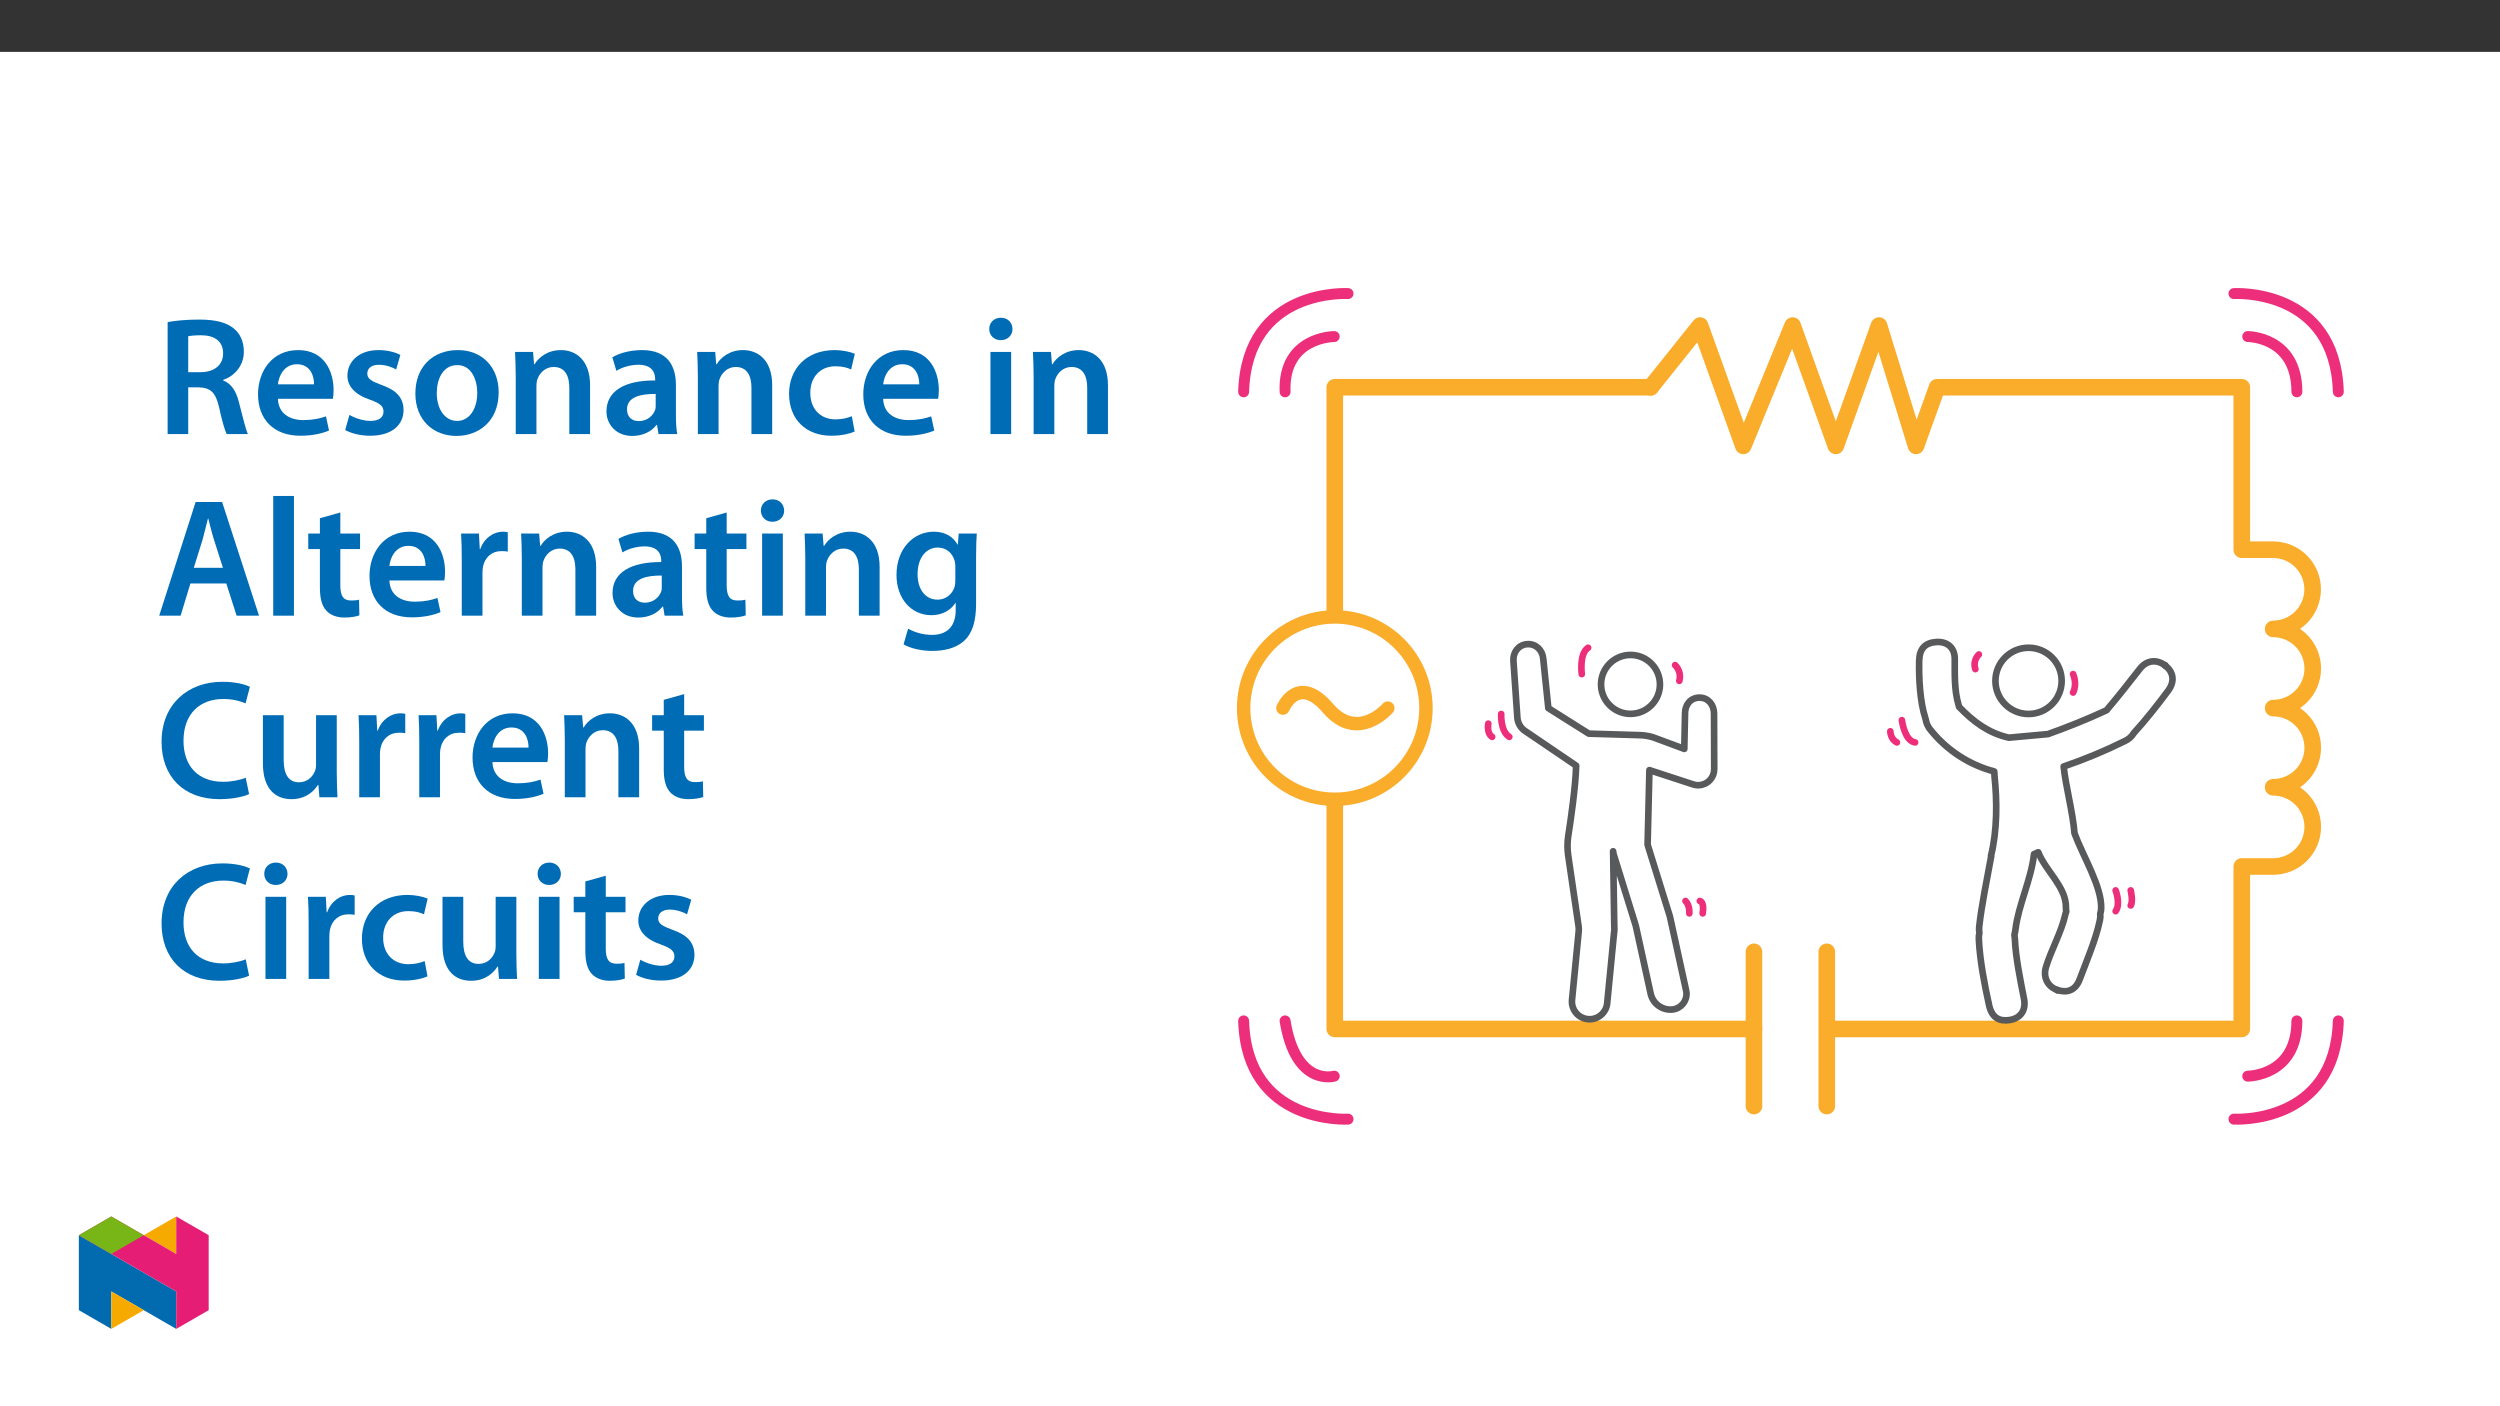 ﻿<?xml version="1.0" encoding="utf-8"?>
<svg xmlns="http://www.w3.org/2000/svg" xmlns:xlink="http://www.w3.org/1999/xlink" viewBox="0 0 960 540" version="1.1">
  <rect x="0" y="0" width="960" height="540" fill="#333333" stroke="none"/>
  <defs>
    <g>
      <symbol overflow="visible" id="glyph0-0">
        <path style="stroke:none;" d="M 0 0 L 32.375 0 L 32.375 -45.328 L 0 -45.328 Z M 16.188 -25.578 L 5.188 -42.094 L 27.188 -42.094 Z M 18.125 -22.656 L 29.141 -39.172 L 29.141 -6.156 Z M 5.188 -3.234 L 16.188 -19.75 L 27.188 -3.234 Z M 3.234 -39.172 L 14.25 -22.656 L 3.234 -6.156 Z M 3.234 -39.172 " />
      </symbol>
      <symbol overflow="visible" id="glyph0-1">
        <path style="stroke:none;" d="M 4.594 0 L 12.5 0 L 12.5 -17.938 L 16.516 -17.938 C 21.047 -17.812 23.047 -16 24.344 -10.297 C 25.516 -4.859 26.609 -1.297 27.266 0 L 35.422 0 C 34.578 -1.688 33.406 -6.734 31.984 -12.172 C 30.953 -16.375 29.078 -19.422 25.906 -20.594 L 25.906 -20.781 C 30.047 -22.203 33.859 -26.031 33.859 -31.656 C 33.859 -35.422 32.5 -38.469 30.109 -40.469 C 27.125 -42.922 22.922 -43.969 16.641 -43.969 C 12.047 -43.969 7.641 -43.578 4.594 -43 Z M 12.5 -37.562 C 13.281 -37.75 14.891 -37.938 17.422 -37.938 C 22.594 -37.938 25.906 -35.672 25.906 -30.953 C 25.906 -26.609 22.594 -23.766 17.219 -23.766 L 12.5 -23.766 Z M 12.5 -37.562 " />
      </symbol>
      <symbol overflow="visible" id="glyph0-2">
        <path style="stroke:none;" d="M 31.016 -13.531 C 31.141 -14.25 31.281 -15.406 31.281 -16.906 C 31.281 -23.828 27.906 -32.25 17.672 -32.25 C 7.578 -32.25 2.266 -24.016 2.266 -15.281 C 2.266 -5.641 8.281 0.641 18.516 0.641 C 23.047 0.641 26.812 -0.188 29.531 -1.359 L 28.359 -6.797 C 25.906 -5.953 23.312 -5.375 19.625 -5.375 C 14.5 -5.375 10.094 -7.828 9.906 -13.531 Z M 9.906 -19.094 C 10.234 -22.344 12.297 -26.812 17.219 -26.812 C 22.531 -26.812 23.828 -22.016 23.766 -19.094 Z M 9.906 -19.094 " />
      </symbol>
      <symbol overflow="visible" id="glyph0-3">
        <path style="stroke:none;" d="M 2.328 -1.547 C 4.656 -0.266 8.094 0.641 11.906 0.641 C 20.266 0.641 24.734 -3.5 24.734 -9.266 C 24.672 -13.922 22.078 -16.828 16.312 -18.844 C 12.297 -20.328 10.812 -21.234 10.812 -23.25 C 10.812 -25.188 12.375 -26.609 15.219 -26.609 C 18 -26.609 20.594 -25.578 21.891 -24.797 L 23.5 -30.375 C 21.625 -31.406 18.578 -32.25 15.094 -32.25 C 7.766 -32.25 3.172 -27.969 3.172 -22.406 C 3.172 -18.641 5.703 -15.281 11.844 -13.203 C 15.734 -11.781 17.031 -10.75 17.031 -8.609 C 17.031 -6.547 15.469 -5.047 11.984 -5.047 C 9.125 -5.047 5.703 -6.281 3.953 -7.375 Z M 2.328 -1.547 " />
      </symbol>
      <symbol overflow="visible" id="glyph0-4">
        <path style="stroke:none;" d="M 18.578 -32.25 C 9.062 -32.25 2.266 -25.906 2.266 -15.547 C 2.266 -5.375 9.188 0.719 18.062 0.719 C 26.094 0.719 34.25 -4.469 34.25 -16.062 C 34.25 -25.641 27.969 -32.25 18.578 -32.25 Z M 18.391 -26.484 C 23.828 -26.484 26.031 -20.781 26.031 -15.859 C 26.031 -9.453 22.859 -5.047 18.328 -5.047 C 13.531 -5.047 10.484 -9.641 10.484 -15.734 C 10.484 -20.984 12.75 -26.484 18.391 -26.484 Z M 18.391 -26.484 " />
      </symbol>
      <symbol overflow="visible" id="glyph0-5">
        <path style="stroke:none;" d="M 4.281 0 L 12.234 0 L 12.234 -18.578 C 12.234 -19.484 12.375 -20.469 12.625 -21.109 C 13.469 -23.5 15.672 -25.766 18.844 -25.766 C 23.188 -25.766 24.859 -22.344 24.859 -17.812 L 24.859 0 L 32.828 0 L 32.828 -18.719 C 32.828 -28.688 27.125 -32.25 21.625 -32.25 C 16.375 -32.25 12.953 -29.266 11.531 -26.812 L 11.328 -26.812 L 10.938 -31.531 L 4.016 -31.531 C 4.141 -28.812 4.281 -25.766 4.281 -22.141 Z M 4.281 0 " />
      </symbol>
      <symbol overflow="visible" id="glyph0-6">
        <path style="stroke:none;" d="M 28.75 -18.906 C 28.75 -25.828 25.828 -32.25 15.734 -32.25 C 10.75 -32.25 6.672 -30.891 4.344 -29.469 L 5.891 -24.281 C 8.031 -25.641 11.266 -26.609 14.375 -26.609 C 19.938 -26.609 20.781 -23.188 20.781 -21.109 L 20.781 -20.594 C 9.125 -20.656 2.078 -16.578 2.078 -8.672 C 2.078 -3.891 5.641 0.719 11.984 0.719 C 16.125 0.719 19.422 -1.031 21.297 -3.5 L 21.5 -3.5 L 22.078 0 L 29.266 0 C 28.875 -1.938 28.75 -4.734 28.75 -7.578 Z M 20.984 -11.078 C 20.984 -10.484 20.984 -9.906 20.781 -9.328 C 20 -7.062 17.734 -4.984 14.5 -4.984 C 11.984 -4.984 9.969 -6.406 9.969 -9.516 C 9.969 -14.312 15.344 -15.469 20.984 -15.406 Z M 20.984 -11.078 " />
      </symbol>
      <symbol overflow="visible" id="glyph0-7">
        <path style="stroke:none;" d="M 26.359 -6.859 C 24.797 -6.219 22.797 -5.641 20.078 -5.641 C 14.641 -5.641 10.422 -9.328 10.422 -15.797 C 10.359 -21.562 13.984 -26.031 20.078 -26.031 C 22.922 -26.031 24.797 -25.453 26.094 -24.797 L 27.516 -30.828 C 25.703 -31.594 22.734 -32.25 19.812 -32.25 C 8.734 -32.25 2.266 -24.922 2.266 -15.469 C 2.266 -5.703 8.672 0.641 18.516 0.641 C 22.469 0.641 25.766 -0.188 27.453 -0.969 Z M 26.359 -6.859 " />
      </symbol>
      <symbol overflow="visible" id="glyph0-8">
        <path style="stroke:none;" d="M 12.234 0 L 12.234 -31.531 L 4.281 -31.531 L 4.281 0 Z M 8.281 -44.672 C 5.641 -44.672 3.812 -42.797 3.812 -40.344 C 3.812 -38.016 5.562 -36.062 8.219 -36.062 C 11 -36.062 12.75 -38.016 12.75 -40.344 C 12.688 -42.797 11 -44.672 8.281 -44.672 Z M 8.281 -44.672 " />
      </symbol>
      <symbol overflow="visible" id="glyph0-9">
        <path style="stroke:none;" d="M 27.125 -12.375 L 31.078 0 L 39.688 0 L 25.516 -43.641 L 15.344 -43.641 L 1.359 0 L 9.578 0 L 13.344 -12.375 Z M 14.641 -18.391 L 18 -29.141 C 18.719 -31.734 19.422 -34.766 20.078 -37.297 L 20.203 -37.297 C 20.844 -34.766 21.562 -31.797 22.406 -29.141 L 25.828 -18.391 Z M 14.641 -18.391 " />
      </symbol>
      <symbol overflow="visible" id="glyph0-10">
        <path style="stroke:none;" d="M 4.281 0 L 12.234 0 L 12.234 -45.969 L 4.281 -45.969 Z M 4.281 0 " />
      </symbol>
      <symbol overflow="visible" id="glyph0-11">
        <path style="stroke:none;" d="M 5.562 -37.422 L 5.562 -31.531 L 1.094 -31.531 L 1.094 -25.578 L 5.562 -25.578 L 5.562 -10.75 C 5.562 -6.609 6.344 -3.688 8.094 -1.875 C 9.578 -0.266 11.984 0.719 14.953 0.719 C 17.422 0.719 19.547 0.328 20.719 -0.125 L 20.594 -6.156 C 19.688 -5.891 18.906 -5.828 17.484 -5.828 C 14.438 -5.828 13.406 -7.766 13.406 -11.656 L 13.406 -25.578 L 20.984 -25.578 L 20.984 -31.531 L 13.406 -31.531 L 13.406 -39.625 Z M 5.562 -37.422 " />
      </symbol>
      <symbol overflow="visible" id="glyph0-12">
        <path style="stroke:none;" d="M 4.281 0 L 12.234 0 L 12.234 -16.375 C 12.234 -17.219 12.297 -18.062 12.438 -18.781 C 13.141 -22.406 15.797 -24.797 19.547 -24.797 C 20.531 -24.797 21.234 -24.734 21.953 -24.609 L 21.953 -32.047 C 21.297 -32.188 20.844 -32.25 20.078 -32.25 C 16.641 -32.25 12.953 -29.984 11.391 -25.578 L 11.203 -25.578 L 10.875 -31.531 L 4.016 -31.531 C 4.203 -28.75 4.281 -25.641 4.281 -21.375 Z M 4.281 0 " />
      </symbol>
      <symbol overflow="visible" id="glyph0-13">
        <path style="stroke:none;" d="M 32.828 -22.469 C 32.828 -26.812 32.953 -29.391 33.094 -31.531 L 26.156 -31.531 L 25.828 -27.328 L 25.703 -27.328 C 24.219 -29.922 21.438 -32.25 16.578 -32.25 C 9 -32.25 2.266 -25.969 2.266 -15.609 C 2.266 -6.672 7.828 -0.188 15.672 -0.188 C 19.875 -0.188 23.047 -2.078 24.859 -4.859 L 25 -4.859 L 25 -2.141 C 25 4.656 21.109 7.375 15.922 7.375 C 12.109 7.375 8.734 6.156 6.734 4.984 L 4.984 11 C 7.703 12.625 11.984 13.531 16 13.531 C 20.328 13.531 24.922 12.625 28.172 9.719 C 31.469 6.734 32.828 2 32.828 -4.594 Z M 24.859 -13.797 C 24.859 -12.891 24.797 -11.781 24.547 -11 C 23.641 -8.094 21.047 -6.156 18.062 -6.156 C 13.078 -6.156 10.359 -10.484 10.359 -15.859 C 10.359 -22.281 13.656 -26.156 18.125 -26.156 C 21.5 -26.156 23.766 -23.953 24.609 -21.047 C 24.797 -20.391 24.859 -19.688 24.859 -18.906 Z M 24.859 -13.797 " />
      </symbol>
      <symbol overflow="visible" id="glyph0-14">
        <path style="stroke:none;" d="M 34.578 -7.516 C 32.438 -6.609 29.078 -5.953 25.906 -5.953 C 16.25 -5.953 10.688 -12.047 10.688 -21.688 C 10.688 -32.188 17.094 -37.75 25.969 -37.75 C 29.531 -37.75 32.438 -36.969 34.516 -36.062 L 36.188 -42.406 C 34.578 -43.25 30.891 -44.359 25.641 -44.359 C 12.297 -44.359 2.266 -35.672 2.266 -21.297 C 2.266 -7.969 10.688 0.719 24.547 0.719 C 29.844 0.719 34 -0.328 35.875 -1.234 Z M 34.578 -7.516 " />
      </symbol>
      <symbol overflow="visible" id="glyph0-15">
        <path style="stroke:none;" d="M 32.5 -31.531 L 24.547 -31.531 L 24.547 -12.5 C 24.547 -11.594 24.406 -10.688 24.094 -10.031 C 23.312 -7.969 21.234 -5.766 18 -5.766 C 13.797 -5.766 12.109 -9.125 12.109 -14.375 L 12.109 -31.531 L 4.141 -31.531 L 4.141 -13.016 C 4.141 -2.719 9.391 0.719 15.094 0.719 C 20.781 0.719 23.891 -2.531 25.25 -4.734 L 25.453 -4.734 L 25.828 0 L 32.766 0 C 32.641 -2.594 32.5 -5.703 32.5 -9.453 Z M 32.5 -31.531 " />
      </symbol>
    </g>
    <clipPath id="clip1">
      <path d="M 474.977 234 L 551 234 L 551 310 L 474.977 310 Z M 474.977 234 " />
    </clipPath>
    <clipPath id="clip2">
      <path d="M 855 110.602 L 900.016 110.602 L 900.016 153 L 855 153 Z M 855 110.602 " />
    </clipPath>
    <clipPath id="clip3">
      <path d="M 475 110.602 L 520 110.602 L 520 153 L 475 153 Z M 475 110.602 " />
    </clipPath>
    <clipPath id="clip4">
      <path d="M 475 389 L 520 389 L 520 431.871 L 475 431.871 Z M 475 389 " />
    </clipPath>
    <clipPath id="clip5">
      <path d="M 855 389 L 900.016 389 L 900.016 431.871 L 855 431.871 Z M 855 389 " />
    </clipPath>
    <clipPath id="clip6">
      <path d="M 30.277 474 L 68 474 L 68 510.301 L 30.277 510.301 Z M 30.277 474 " />
    </clipPath>
    <clipPath id="clip7">
      <path d="M 42 495 L 56 495 L 56 510.301 L 42 510.301 Z M 42 495 " />
    </clipPath>
    <clipPath id="clip8">
      <path d="M 55 467.125 L 68 467.125 L 68 482 L 55 482 Z M 55 467.125 " />
    </clipPath>
    <clipPath id="clip9">
      <path d="M 30.277 467.125 L 80.133 467.125 L 80.133 510.301 L 30.277 510.301 Z M 30.277 467.125 " />
    </clipPath>
    <clipPath id="clip10">
      <path d="M 30.277 467.125 L 56 467.125 L 56 482 L 30.277 482 Z M 30.277 467.125 " />
    </clipPath>
  </defs>
  <g id="surface1">
    <path style=" stroke:none;fill-rule:nonzero;fill:rgb(100%,100%,100%);fill-opacity:1;" d="M 0 559.926 L 960 559.926 L 960 19.926 L 0 19.926 Z M 0 559.926 " />
    <path style="fill:none;stroke-width:7.5;stroke-linecap:round;stroke-linejoin:round;stroke:rgb(98%,67.499%,16.899%);stroke-opacity:1;stroke-miterlimit:4;" d="M 0.001 0 L 22.299 27.873 L 41.812 -26.479 L 64.109 27.873 L 83.622 -26.479 L 103.135 27.873 L 119.854 -26.479 L 129.381 0 " transform="matrix(0.85,0,0,-0.85,633.878,148.707)" />
    <path style="fill:none;stroke-width:7.5;stroke-linecap:round;stroke-linejoin:round;stroke:rgb(98%,67.499%,16.899%);stroke-opacity:1;stroke-miterlimit:4;" d="M 0.001 0.002 L -142.724 0.002 L -142.724 -289.888 L 46.637 -289.888 " transform="matrix(0.85,0,0,-0.85,633.878,148.709)" />
    <path style="fill:none;stroke-width:7.5;stroke-linecap:round;stroke-linejoin:round;stroke:rgb(98%,67.499%,16.899%);stroke-opacity:1;stroke-miterlimit:4;" d="M 0.001 -0 L 0.001 -69.683 " transform="matrix(0.85,0,0,-0.85,673.518,365.496)" />
    <path style="fill:none;stroke-width:7.5;stroke-linecap:round;stroke-linejoin:round;stroke:rgb(98%,67.499%,16.899%);stroke-opacity:1;stroke-miterlimit:4;" d="M -0.002 -0 L -0.002 -69.683 " transform="matrix(0.85,0,0,-0.85,701.49,365.496)" />
    <path style=" stroke:none;fill-rule:nonzero;fill:rgb(100%,100%,100%);fill-opacity:1;" d="M 512.562 236.906 C 531.895 236.906 547.566 252.578 547.566 271.91 C 547.566 291.242 531.895 306.914 512.562 306.914 C 493.23 306.914 477.559 291.242 477.559 271.91 C 477.559 252.578 493.23 236.906 512.562 236.906 " />
    <g clip-path="url(#clip1)" clip-rule="nonzero">
      <path style="fill:none;stroke-width:6.072;stroke-linecap:round;stroke-linejoin:round;stroke:rgb(98%,67.499%,16.899%);stroke-opacity:1;stroke-miterlimit:4;" d="M 0.001 -0 C 22.745 -0 41.183 -18.438 41.183 -41.181 C 41.183 -63.925 22.745 -82.362 0.001 -82.362 C -22.742 -82.362 -41.18 -63.925 -41.18 -41.181 C -41.18 -18.438 -22.742 -0 0.001 -0 Z M 0.001 -0 " transform="matrix(0.85,0,0,-0.85,512.561,236.906)" />
    </g>
    <path style="fill:none;stroke-width:6.072;stroke-linecap:round;stroke-linejoin:round;stroke:rgb(98%,67.499%,16.899%);stroke-opacity:1;stroke-miterlimit:4;" d="M 0.002 -0 C 0.002 -0 6.771 15.795 20.31 -0 C 33.848 -15.795 47.387 -0 47.387 -0 " transform="matrix(0.85,0,0,-0.85,492.635,271.91)" />
    <path style="fill:none;stroke-width:7.5;stroke-linecap:round;stroke-linejoin:round;stroke:rgb(98%,67.499%,16.899%);stroke-opacity:1;stroke-miterlimit:4;" d="M -0.001 -0.002 L 184.484 -0.002 L 184.484 73.389 L 198.652 73.389 C 208.533 73.389 216.543 81.4 216.543 91.276 C 216.543 101.156 208.533 109.166 198.652 109.166 C 208.533 109.166 216.543 117.176 216.543 127.057 C 216.543 136.933 208.533 144.943 198.652 144.943 C 208.533 144.943 216.543 152.953 216.543 162.829 C 216.543 172.709 208.533 180.719 198.652 180.719 C 208.533 180.742 216.52 188.771 216.497 198.651 C 216.474 208.495 208.496 216.473 198.652 216.496 L 184.484 216.496 L 184.484 289.888 L 48.473 289.888 " transform="matrix(0.85,0,0,-0.85,704.032,395.112)" />
    <path style="fill:none;stroke-width:4.941;stroke-linecap:round;stroke-linejoin:round;stroke:rgb(92.899%,17.999%,47.8%);stroke-opacity:1;stroke-miterlimit:4;" d="M 0 0 C 0 0 22.192 0 22.192 -24.968 " transform="matrix(0.85,0,0,-0.85,863.136,129.235)" />
    <g clip-path="url(#clip2)" clip-rule="nonzero">
      <path style="fill:none;stroke-width:4.941;stroke-linecap:round;stroke-linejoin:round;stroke:rgb(92.899%,17.999%,47.8%);stroke-opacity:1;stroke-miterlimit:4;" d="M 0.001 -0.002 C 0.001 -0.002 45.773 2.774 47.156 -44.386 " transform="matrix(0.85,0,0,-0.85,857.831,112.729)" />
    </g>
    <path style="fill:none;stroke-width:4.941;stroke-linecap:round;stroke-linejoin:round;stroke:rgb(92.899%,17.999%,47.8%);stroke-opacity:1;stroke-miterlimit:4;" d="M -0.002 0 C -0.002 0 -23.177 0 -22.194 -24.968 " transform="matrix(0.85,0,0,-0.85,512.337,129.235)" />
    <g clip-path="url(#clip3)" clip-rule="nonzero">
      <path style="fill:none;stroke-width:4.941;stroke-linecap:round;stroke-linejoin:round;stroke:rgb(92.899%,17.999%,47.8%);stroke-opacity:1;stroke-miterlimit:4;" d="M -0.002 -0.002 C -0.002 -0.002 -45.769 2.774 -47.157 -44.386 " transform="matrix(0.85,0,0,-0.85,517.642,112.729)" />
    </g>
    <path style="fill:none;stroke-width:4.941;stroke-linecap:round;stroke-linejoin:round;stroke:rgb(92.899%,17.999%,47.8%);stroke-opacity:1;stroke-miterlimit:4;" d="M -0.002 -0.001 C -0.002 -0.001 -17.336 -5.052 -22.194 24.967 " transform="matrix(0.85,0,0,-0.85,512.337,413.241)" />
    <g clip-path="url(#clip4)" clip-rule="nonzero">
      <path style="fill:none;stroke-width:4.941;stroke-linecap:round;stroke-linejoin:round;stroke:rgb(92.899%,17.999%,47.8%);stroke-opacity:1;stroke-miterlimit:4;" d="M -0.002 0.001 C -0.002 0.001 -45.769 -2.775 -47.157 44.385 " transform="matrix(0.85,0,0,-0.85,517.642,429.747)" />
    </g>
    <path style="fill:none;stroke-width:4.941;stroke-linecap:round;stroke-linejoin:round;stroke:rgb(92.899%,17.999%,47.8%);stroke-opacity:1;stroke-miterlimit:4;" d="M 0 -0.001 C 0 -0.001 22.192 -0.001 22.192 24.967 " transform="matrix(0.85,0,0,-0.85,863.136,413.241)" />
    <g clip-path="url(#clip5)" clip-rule="nonzero">
      <path style="fill:none;stroke-width:4.941;stroke-linecap:round;stroke-linejoin:round;stroke:rgb(92.899%,17.999%,47.8%);stroke-opacity:1;stroke-miterlimit:4;" d="M 0.001 0.001 C 0.001 0.001 45.773 -2.775 47.156 44.385 " transform="matrix(0.85,0,0,-0.85,857.831,429.747)" />
    </g>
    <path style="fill:none;stroke-width:3;stroke-linecap:round;stroke-linejoin:round;stroke:rgb(34.499%,34.9%,35.699%);stroke-opacity:1;stroke-miterlimit:4;" d="M 0 0.001 L 0.009 0.024 Z M 0 0.001 " transform="matrix(0.85,0,0,-0.85,831.41,255.548)" />
    <path style="fill:none;stroke-width:3;stroke-linecap:round;stroke-linejoin:round;stroke:rgb(34.499%,34.9%,35.699%);stroke-opacity:1;stroke-miterlimit:4;" d="M -0.002 0.001 C -9.244 2.088 -16.077 7.267 -22.465 13.921 C -22.529 14.211 -22.608 14.51 -22.695 14.808 C -24.708 21.555 -24.377 28.719 -24.418 35.741 C -24.45 40.875 -28.063 43.581 -32.87 43.209 C -37.672 42.832 -40.388 40.378 -40.498 34.611 C -40.654 26.729 -40.14 16.219 -37.658 8.655 C -37.64 8.595 -37.617 8.535 -37.594 8.476 C -37.295 6.458 -36.394 4.574 -35.011 3.076 C -27.704 -5.881 -17.755 -12.301 -6.578 -15.27 C -6.574 -16.019 -6.528 -16.777 -6.445 -17.554 C -5.282 -28.477 -5.181 -41.874 -8.067 -53.473 C -8.021 -53.482 -7.98 -53.482 -7.938 -53.491 C -9.841 -63.937 -12.309 -75.716 -13.366 -85.352 C -13.476 -86.29 -13.453 -87.241 -13.288 -88.17 C -13.508 -89.148 -13.591 -90.155 -13.531 -91.157 C -13.067 -100.711 -10.953 -111.602 -8.917 -120.83 C -7.663 -126.511 -4.299 -128.312 0.458 -127.545 C 5.21 -126.777 7.889 -123.261 6.878 -118.022 C 5.228 -109.507 3.105 -99.525 2.737 -90.826 C 2.714 -90.224 2.645 -89.622 2.539 -89.024 C 2.76 -88.28 2.912 -87.517 2.999 -86.74 C 4.313 -75.601 10.136 -64.07 11.391 -52.595 C 12.921 -52.25 11.8 -52.186 13.321 -51.782 C 16.694 -60.32 25.949 -67.439 25.812 -76.69 C 25.798 -77.306 25.844 -77.917 25.954 -78.519 C 25.761 -79.006 25.605 -79.511 25.494 -80.031 C 23.812 -87.692 19.116 -95.982 16.804 -103.565 C 15.38 -108.234 17.512 -112.503 21.947 -113.988 C 26.381 -115.477 30.168 -114.19 32.075 -109.061 C 35.182 -100.729 39.387 -91.06 41.165 -82.356 C 41.363 -81.446 41.409 -80.513 41.299 -79.59 C 41.547 -78.831 41.694 -78.041 41.721 -77.241 C 42.158 -67.416 33.38 -53.363 29.686 -43.211 C 28.858 -33.298 25.766 -22.324 24.782 -13.022 C 34.263 -9.801 43.514 -5.95 52.475 -1.492 C 54.171 -0.729 55.586 0.544 56.524 2.152 C 56.556 2.18 56.584 2.207 56.611 2.239 C 61.639 7.708 67.567 15.24 71.988 21.21 C 75.219 25.58 74.29 29.767 70.623 32.612 C 66.951 35.456 62.388 35.162 59.226 31.137 C 54.906 25.626 49.231 18.342 44.713 13.067 C 44.525 12.846 44.35 12.621 44.185 12.396 C 35.89 8.503 26.354 4.694 17.719 1.61 Z M -0.002 0.001 " transform="matrix(0.85,0,0,-0.85,771.38,283.267)" />
    <path style="fill:none;stroke-width:3;stroke-linecap:round;stroke-linejoin:round;stroke:rgb(34.499%,34.9%,35.699%);stroke-opacity:1;stroke-miterlimit:4;" d="M -0 -0 L 0.036 0.092 Z M -0 -0 " transform="matrix(0.85,0,0,-0.85,831.418,255.527)" />
    <path style="fill:none;stroke-width:3;stroke-linecap:round;stroke-linejoin:round;stroke:rgb(34.499%,34.9%,35.699%);stroke-opacity:1;stroke-miterlimit:4;" d="M 0.002 -0.002 L -0.039 -0.057 Z M 0.002 -0.002 " transform="matrix(0.85,0,0,-0.85,789.998,380.213)" />
    <path style="fill:none;stroke-width:3;stroke-linecap:round;stroke-linejoin:round;stroke:rgb(34.499%,34.9%,35.699%);stroke-opacity:1;stroke-miterlimit:4;" d="M -0.002 0.001 L -0.02 -0.027 Z M -0.002 0.001 " transform="matrix(0.85,0,0,-0.85,790.036,380.157)" />
    <path style="fill:none;stroke-width:3;stroke-linecap:round;stroke-linejoin:round;stroke:rgb(34.499%,34.9%,35.699%);stroke-opacity:1;stroke-miterlimit:4;" d="M 0.001 0 C 8.264 0 14.959 -6.7 14.959 -14.958 C 14.959 -23.221 8.264 -29.921 0.001 -29.921 C -8.262 -29.921 -14.962 -23.221 -14.962 -14.958 C -14.962 -6.7 -8.262 0 0.001 0 Z M 0.001 0 " transform="matrix(0.85,0,0,-0.85,778.964,248.735)" />
    <path style="fill:none;stroke-width:3;stroke-linecap:round;stroke-linejoin:round;stroke:rgb(34.499%,34.9%,35.699%);stroke-opacity:1;stroke-miterlimit:4;" d="M 0.002 -0.002 C 5.319 5.071 13.743 4.864 18.812 -0.457 C 23.881 -5.779 23.678 -14.203 18.357 -19.272 C 13.035 -24.34 4.611 -24.134 -0.458 -18.812 C -5.526 -13.49 -5.324 -5.071 0.002 -0.002 Z M 0.002 -0.002 " transform="matrix(0.85,0,0,-0.85,618.311,254.619)" />
    <path style="fill:none;stroke-width:3;stroke-linecap:round;stroke-linejoin:round;stroke:rgb(34.499%,34.9%,35.699%);stroke-opacity:1;stroke-miterlimit:4;" d="M 0.001 0.001 C 0.111 -0.767 0.134 -1.548 0.056 -2.32 L -2.963 -33.221 C -3.395 -37.605 -0.188 -41.507 4.197 -41.939 C 8.581 -42.366 12.483 -39.158 12.915 -34.774 L 16.026 -2.931 C 16.044 -2.743 16.072 -2.559 16.099 -2.371 C 16.173 -1.833 16.196 -1.291 16.159 -0.749 C 16.145 -0.528 16.131 -0.312 16.127 -0.096 L 15.603 33.902 L 15.608 33.902 C 15.631 33.392 15.722 32.882 15.874 32.39 L 25.842 0.267 L 25.846 0.244 L 32.611 -30.629 C 33.673 -35.027 37.79 -37.987 42.299 -37.591 C 46.191 -37.247 49.068 -33.814 48.728 -29.921 C 48.696 -29.572 48.641 -29.223 48.558 -28.878 L 41.43 3.659 C 41.421 3.691 41.412 3.723 41.407 3.755 C 41.347 4.086 41.269 4.408 41.173 4.729 L 31.182 36.871 L 32 70.561 L 51.559 64.169 C 55.327 62.818 59.482 64.775 60.833 68.544 C 61.108 69.302 61.251 70.102 61.26 70.906 C 61.269 71.048 61.274 71.195 61.274 71.342 L 61.196 96.136 C 61.173 100.088 58.553 103.337 54.601 103.314 C 50.649 103.291 48.066 100.134 48.094 96.182 L 47.754 80.157 L 33.742 85.354 C 31.807 85.961 29.794 86.301 27.763 86.356 L 4.619 87.041 L -13.662 98.562 L -15.969 120.887 C -16.304 124.826 -19.365 127.79 -23.299 127.455 C -27.237 127.119 -29.756 123.7 -29.42 119.762 L -27.642 94.072 C -27.426 91.866 -26.3 89.849 -24.535 88.502 L -1.097 72.583 C -1.355 63.006 -3.492 48.282 -4.641 40.979 C -5.109 37.992 -5.128 34.955 -4.687 31.967 Z M 0.001 0.001 " transform="matrix(0.85,0,0,-0.85,606.175,355.704)" />
    <path style="fill:none;stroke-width:3;stroke-linecap:round;stroke-linejoin:round;stroke:rgb(92.899%,17.999%,47.8%);stroke-opacity:1;stroke-miterlimit:4;" d="M -0.001 -0.002 C -0.001 -0.002 -1.269 9.24 2.853 11.91 " transform="matrix(0.85,0,0,-0.85,607.411,258.858)" />
    <path style="fill:none;stroke-width:3;stroke-linecap:round;stroke-linejoin:round;stroke:rgb(92.899%,17.999%,47.8%);stroke-opacity:1;stroke-miterlimit:4;" d="M 0 0.001 C 1.889 -1.842 2.615 -4.572 1.903 -7.109 " transform="matrix(0.85,0,0,-0.85,643.238,255.407)" />
    <path style="fill:none;stroke-width:3;stroke-linecap:round;stroke-linejoin:round;stroke:rgb(92.899%,17.999%,47.8%);stroke-opacity:1;stroke-miterlimit:4;" d="M 0 -0.002 C -1.756 -1.725 -2.371 -4.298 -1.585 -6.628 " transform="matrix(0.85,0,0,-0.85,759.879,251.315)" />
    <path style="fill:none;stroke-width:3;stroke-linecap:round;stroke-linejoin:round;stroke:rgb(92.899%,17.999%,47.8%);stroke-opacity:1;stroke-miterlimit:4;" d="M -0 -0.002 C -0 -0.002 2.003 -4.312 -0 -8.333 " transform="matrix(0.85,0,0,-0.85,796.063,258.858)" />
    <path style="fill:none;stroke-width:3;stroke-linecap:round;stroke-linejoin:round;stroke:rgb(92.899%,17.999%,47.8%);stroke-opacity:1;stroke-miterlimit:4;" d="M -0.001 -0 C -0.001 -0 1.12 -9.325 5.968 -10.069 " transform="matrix(0.85,0,0,-0.85,730.322,276.535)" />
    <path style="fill:none;stroke-width:3;stroke-linecap:round;stroke-linejoin:round;stroke:rgb(92.899%,17.999%,47.8%);stroke-opacity:1;stroke-miterlimit:4;" d="M -0.001 -0.002 C -0.001 -0.002 -0.001 -3.545 2.981 -5.034 " transform="matrix(0.85,0,0,-0.85,725.884,280.815)" />
    <path style="fill:none;stroke-width:3;stroke-linecap:round;stroke-linejoin:round;stroke:rgb(92.899%,17.999%,47.8%);stroke-opacity:1;stroke-miterlimit:4;" d="M -0.002 0.002 C -0.002 0.002 2.347 -6.097 -0.002 -9.378 " transform="matrix(0.85,0,0,-0.85,812.415,341.919)" />
    <path style="fill:none;stroke-width:3;stroke-linecap:round;stroke-linejoin:round;stroke:rgb(92.899%,17.999%,47.8%);stroke-opacity:1;stroke-miterlimit:4;" d="M 0.002 0.002 C 0.002 0.002 1.174 -4.925 0.002 -6.8 " transform="matrix(0.85,0,0,-0.85,818.194,341.919)" />
    <path style="fill:none;stroke-width:3;stroke-linecap:round;stroke-linejoin:round;stroke:rgb(92.899%,17.999%,47.8%);stroke-opacity:1;stroke-miterlimit:4;" d="M -0 -0.001 C -0 -0.001 1.939 -1.724 1.728 -5.607 " transform="matrix(0.85,0,0,-0.85,647.231,345.976)" />
    <path style="fill:none;stroke-width:3;stroke-linecap:round;stroke-linejoin:round;stroke:rgb(92.899%,17.999%,47.8%);stroke-opacity:1;stroke-miterlimit:4;" d="M -0.001 -0.001 C -0.001 -0.001 2.159 -0.217 1.295 -5.607 " transform="matrix(0.85,0,0,-0.85,652.732,345.976)" />
    <path style="fill:none;stroke-width:3;stroke-linecap:round;stroke-linejoin:round;stroke:rgb(92.899%,17.999%,47.8%);stroke-opacity:1;stroke-miterlimit:4;" d="M -0.001 -0.001 C -0.001 -0.001 -0.433 -7.809 3.666 -10.337 " transform="matrix(0.85,0,0,-0.85,576.458,274.167)" />
    <path style="fill:none;stroke-width:3;stroke-linecap:round;stroke-linejoin:round;stroke:rgb(92.899%,17.999%,47.8%);stroke-opacity:1;stroke-miterlimit:4;" d="M 0 -0.002 C 0 -0.002 -0.864 -4.308 1.728 -5.972 " transform="matrix(0.85,0,0,-0.85,571.508,277.877)" />
    <g style="fill:rgb(0%,42.354%,71.373%);fill-opacity:1;">
      <use xlink:href="#glyph0-1" x="59.776" y="166.683" />
    </g>
    <g style="fill:rgb(0%,42.354%,71.373%);fill-opacity:1;">
      <use xlink:href="#glyph0-2" x="96.817" y="166.683" />
      <use xlink:href="#glyph0-3" x="130.232" y="166.683" />
      <use xlink:href="#glyph0-4" x="157.236" y="166.683" />
      <use xlink:href="#glyph0-5" x="193.759" y="166.683" />
      <use xlink:href="#glyph0-6" x="230.8" y="166.683" />
      <use xlink:href="#glyph0-5" x="263.696" y="166.683" />
      <use xlink:href="#glyph0-7" x="300.737" y="166.683" />
    </g>
    <g style="fill:rgb(0%,42.354%,71.373%);fill-opacity:1;">
      <use xlink:href="#glyph0-2" x="329.231" y="166.683" />
    </g>
    <g style="fill:rgb(0%,42.354%,71.373%);fill-opacity:1;">
      <use xlink:href="#glyph0-8" x="376.05" y="166.683" />
      <use xlink:href="#glyph0-5" x="392.628" y="166.683" />
    </g>
    <g style="fill:rgb(0%,42.354%,71.373%);fill-opacity:1;">
      <use xlink:href="#glyph0-9" x="59.776" y="236.421" />
    </g>
    <g style="fill:rgb(0%,42.354%,71.373%);fill-opacity:1;">
      <use xlink:href="#glyph0-10" x="100.638" y="236.421" />
      <use xlink:href="#glyph0-11" x="117.28" y="236.421" />
    </g>
    <g style="fill:rgb(0%,42.354%,71.373%);fill-opacity:1;">
      <use xlink:href="#glyph0-2" x="139.622" y="236.421" />
      <use xlink:href="#glyph0-12" x="173.036" y="236.421" />
      <use xlink:href="#glyph0-5" x="196.09" y="236.421" />
      <use xlink:href="#glyph0-6" x="233.131" y="236.421" />
    </g>
    <g style="fill:rgb(0%,42.354%,71.373%);fill-opacity:1;">
      <use xlink:href="#glyph0-11" x="265.639" y="236.421" />
      <use xlink:href="#glyph0-8" x="288.369" y="236.421" />
      <use xlink:href="#glyph0-5" x="304.947" y="236.421" />
      <use xlink:href="#glyph0-13" x="341.988" y="236.421" />
    </g>
    <g style="fill:rgb(0%,42.354%,71.373%);fill-opacity:1;">
      <use xlink:href="#glyph0-14" x="59.776" y="306.16" />
    </g>
    <g style="fill:rgb(0%,42.354%,71.373%);fill-opacity:1;">
      <use xlink:href="#glyph0-15" x="96.817" y="306.16" />
      <use xlink:href="#glyph0-12" x="133.664" y="306.16" />
      <use xlink:href="#glyph0-12" x="156.717" y="306.16" />
    </g>
    <g style="fill:rgb(0%,42.354%,71.373%);fill-opacity:1;">
      <use xlink:href="#glyph0-2" x="179.188" y="306.16" />
      <use xlink:href="#glyph0-5" x="212.603" y="306.16" />
    </g>
    <g style="fill:rgb(0%,42.354%,71.373%);fill-opacity:1;">
      <use xlink:href="#glyph0-11" x="249.32" y="306.16" />
    </g>
    <g style="fill:rgb(0%,42.354%,71.373%);fill-opacity:1;">
      <use xlink:href="#glyph0-14" x="59.776" y="375.898" />
    </g>
    <g style="fill:rgb(0%,42.354%,71.373%);fill-opacity:1;">
      <use xlink:href="#glyph0-8" x="97.659" y="375.898" />
      <use xlink:href="#glyph0-12" x="114.237" y="375.898" />
    </g>
    <g style="fill:rgb(0%,42.354%,71.373%);fill-opacity:1;">
      <use xlink:href="#glyph0-7" x="136.708" y="375.898" />
      <use xlink:href="#glyph0-15" x="165.783" y="375.898" />
      <use xlink:href="#glyph0-8" x="202.63" y="375.898" />
      <use xlink:href="#glyph0-11" x="219.208" y="375.898" />
      <use xlink:href="#glyph0-3" x="241.938" y="375.898" />
    </g>
    <g clip-path="url(#clip6)" clip-rule="nonzero">
      <path style=" stroke:none;fill-rule:nonzero;fill:rgb(0.8%,42%,68.999%);fill-opacity:1;" d="M 30.277 503.105 L 42.738 510.301 L 42.738 495.91 L 67.668 510.301 L 67.668 495.91 L 30.277 474.32 Z M 30.277 503.105 " />
    </g>
    <g clip-path="url(#clip7)" clip-rule="nonzero">
      <path style=" stroke:none;fill-rule:nonzero;fill:rgb(96.1%,66.699%,0%);fill-opacity:1;" d="M 42.738 510.301 L 55.203 503.105 L 42.738 495.91 Z M 42.738 510.301 " />
    </g>
    <g clip-path="url(#clip8)" clip-rule="nonzero">
      <path style=" stroke:none;fill-rule:nonzero;fill:rgb(96.1%,66.699%,0%);fill-opacity:1;" d="M 67.668 467.125 L 55.203 474.32 L 67.668 481.516 Z M 67.668 467.125 " />
    </g>
    <g clip-path="url(#clip9)" clip-rule="nonzero">
      <path style=" stroke:none;fill-rule:nonzero;fill:rgb(89.799%,11.4%,45.499%);fill-opacity:1;" d="M 67.668 467.125 L 67.668 481.516 L 42.738 467.125 L 30.277 474.32 L 67.668 495.91 L 67.668 510.301 L 80.133 503.105 L 80.133 474.32 Z M 67.668 467.125 " />
    </g>
    <g clip-path="url(#clip10)" clip-rule="nonzero">
      <path style=" stroke:none;fill-rule:nonzero;fill:rgb(47.099%,70.999%,9%);fill-opacity:1;" d="M 42.738 467.125 L 30.277 474.32 L 42.738 481.516 L 55.203 474.32 Z M 42.738 467.125 " />
    </g>
  </g>
</svg>